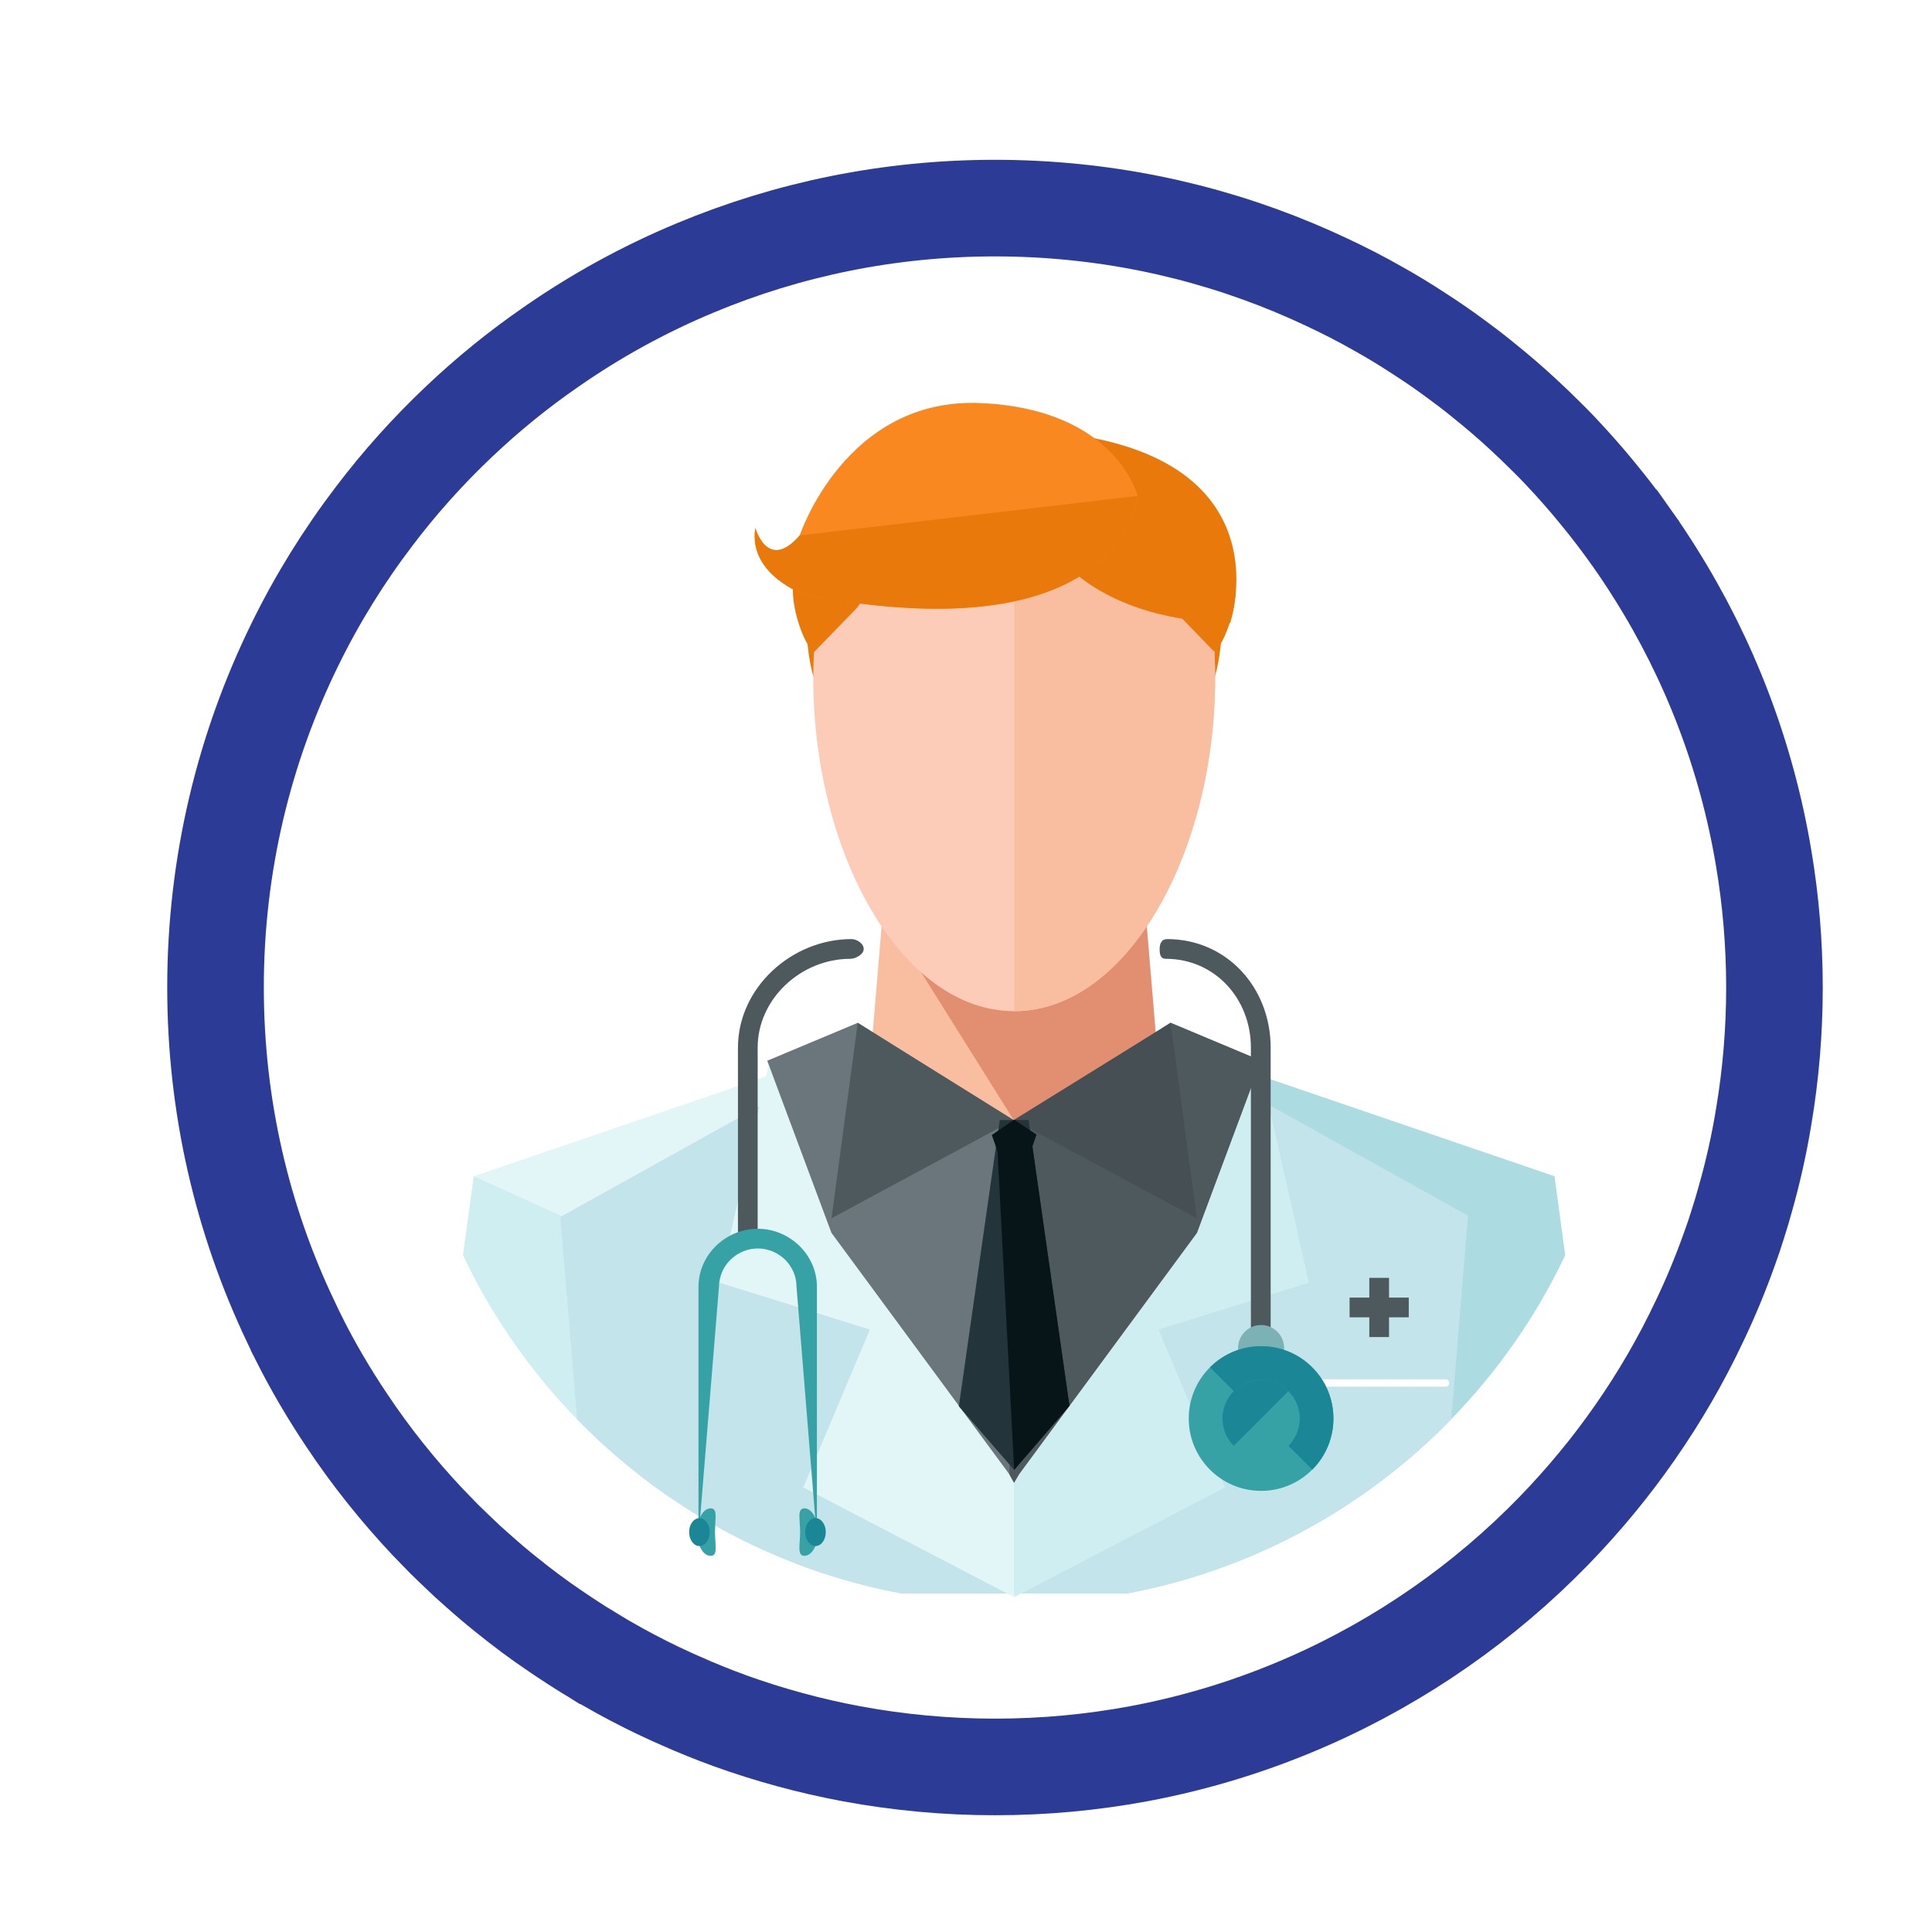 <?xml version="1.0" encoding="UTF-8"?><svg id="Message_And_Communication_Icons" xmlns="http://www.w3.org/2000/svg" xmlns:xlink="http://www.w3.org/1999/xlink" viewBox="0 0 200 200"><defs><style>.cls-1{fill:#f98821;}.cls-2{fill:#f9bda0;}.cls-3{fill:#e8790a;}.cls-4{fill:#fff;}.cls-5{fill:#fcccb9;}.cls-6{fill:#e2f5f7;}.cls-7{fill:#6b767c;}.cls-8{fill:#7cb1b5;}.cls-9{fill:#ceeef2;}.cls-10{fill:#acdce2;}.cls-11{fill:#c3e4ea;}.cls-12{fill:#e28f71;}.cls-13{fill:#23343a;}.cls-14{fill:#071519;}.cls-15{fill:#1b8796;}.cls-16{fill:#37a2a5;}.cls-17{fill:#4e595e;}.cls-18{fill:#454f54;}.cls-19{fill:none;filter:url(#drop-shadow-2);stroke:#2c3b96;stroke-miterlimit:10;stroke-width:10px;}.cls-20{filter:url(#drop-shadow-10);}</style><filter id="drop-shadow-2" filterUnits="userSpaceOnUse"><feOffset dx="3" dy="3"/><feGaussianBlur result="blur" stdDeviation="5"/><feFlood flood-color="#000" flood-opacity=".75"/><feComposite in2="blur" operator="in"/><feComposite in="SourceGraphic"/></filter><filter id="drop-shadow-7" filterUnits="userSpaceOnUse"><feOffset dx="3" dy="3"/><feGaussianBlur result="blur-2" stdDeviation="5"/><feFlood flood-color="#000" flood-opacity=".75"/><feComposite in2="blur-2" operator="in"/><feComposite in="SourceGraphic"/></filter><filter id="drop-shadow-10" filterUnits="userSpaceOnUse"><feOffset dx="3" dy="3"/><feGaussianBlur result="blur-3" stdDeviation="5"/><feFlood flood-color="#000" flood-opacity=".75"/><feComposite in2="blur-3" operator="in"/><feComposite in="SourceGraphic"/></filter></defs><path class="cls-19" d="M180.691,99.223c0,4.55-.38,9.01-1.11,13.35-.47,2.88-1.1,5.69-1.88,8.45-.25,.91-.52,1.82-.81,2.72-.26,.85-.55,1.7-.86,2.55-.91,2.55-1.94,5.05-3.1,7.47-1.9,4.03-4.13,7.87-6.66,11.5-1.26,1.81-2.59,3.57-3.99,5.26-1.41,1.71-2.89,3.36-4.43,4.95-7.18,7.38-15.76,13.39-25.3,17.6-5.6,2.47-11.53,4.33-17.71,5.48-4.81,.89-9.76,1.36-14.84,1.36-5.06,0-10.02-.47-14.83-1.36-4.35-.81-8.58-1.97-12.66-3.44-1.71-.63-3.39-1.3-5.04-2.04-.38-.16-.76-.34-1.14-.51-1.72-.78-3.42-1.64-5.08-2.55-.25-.14-.5-.28-.75-.42-.02-.01-.05-.03-.07-.04-.67-.37-1.32-.75-1.97-1.15h-.01c-.08-.05-.16-.09-.23-.14-1.27-.77-2.51-1.58-3.73-2.41-.86-.58-1.71-1.18-2.54-1.8-.86-.64-1.71-1.3-2.55-1.98-1.04-.83-2.06-1.7-3.05-2.59-.63-.55-1.25-1.11-1.85-1.7-.23-.21-.46-.43-.68-.65-.57-.54-1.13-1.1-1.67-1.67-.3-.3-.6-.61-.89-.92-3.07-3.26-5.88-6.78-8.37-10.52-1.81-2.7-3.46-5.5-4.93-8.42v-.01c-.3-.6-.6-1.21-.89-1.83v-.01c-4.98-10.47-7.76-22.17-7.76-34.53,0-12.74,2.96-24.79,8.22-35.51,2.31-4.72,5.08-9.18,8.24-13.32,2.64-3.48,5.56-6.73,8.73-9.73,2.96-2.81,6.13-5.39,9.49-7.71,4.67-3.26,9.71-6.03,15.03-8.24,9.54-3.98,20-6.17,30.98-6.17s21.44,2.19,30.97,6.17c1.1,.46,2.19,.94,3.27,1.45,1.87,.87,3.7,1.81,5.49,2.83,1.43,.8,2.82,1.65,4.19,2.55,1.25,.8,2.48,1.65,3.69,2.54,.95,.69,1.88,1.4,2.79,2.14,1.45,1.16,2.86,2.36,4.22,3.62,.9,.83,1.78,1.68,2.65,2.55,.83,.82,1.63,1.67,2.42,2.54,.3,.33,.6,.67,.9,1.01,.58,.65,1.14,1.32,1.69,1.99,.35,.42,.69,.84,1.03,1.27,.87,1.1,1.72,2.23,2.54,3.39,0,0,0,.01,.01,.01,.88,1.24,1.72,2.5,2.53,3.8,5.54,8.81,9.41,18.79,11.19,29.47,.73,4.34,1.11,8.81,1.11,13.35Z"/><g class="cls-20"><path class="cls-10" d="M159.034,126.931c-1.486,3.152-3.231,6.156-5.21,8.995-.986,1.416-2.026,2.792-3.121,4.114-1.103,1.338-2.261,2.628-3.465,3.872-5.616,5.773-12.328,10.474-19.79,13.767-4.38,1.932-9.019,3.387-13.853,4.287h-9.778l.164-.673,5.108-20.642,1.095-4.435,4.114-16.638,.125-.508,1.518-6.125,1.079-4.38,.86-3.473,.626,.211,7.986,2.73,.086,.031,.446,.149,.649,.227,.86,.289,29.388,10.036,1.111,8.166Z"/><path class="cls-6" d="M100.157,161.966h-9.77c-3.403-.634-6.711-1.541-9.903-2.691-1.338-.493-2.652-1.017-3.942-1.596-.297-.125-.595-.266-.892-.399-1.345-.61-2.675-1.283-3.974-1.995-.196-.11-.391-.219-.587-.329-.016-.008-.039-.024-.055-.031-.016,.211-.024,.438-.024,.673,0,1.361,.329,2.456-.446,2.456-.469,0-.884-.399-1.134-1.017-.008,.008-.016,.008-.023,.008-.587,0-1.064-.649-1.064-1.447,0-.751,.422-1.369,.962-1.431v-.25c-.993-.602-1.963-1.236-2.918-1.885-.673-.454-1.338-.923-1.987-1.408-.673-.501-1.338-1.017-1.995-1.549-.814-.649-1.611-1.33-2.386-2.026-.493-.43-.978-.868-1.447-1.33-.18-.164-.36-.336-.532-.508-.446-.422-.884-.86-1.306-1.306-.235-.235-.469-.477-.696-.72-2.401-2.55-4.599-5.303-6.547-8.229-1.416-2.112-2.706-4.302-3.856-6.586v-.008c-.235-.469-.469-.947-.696-1.431v-.008l1.111-8.159,27.338-9.332,2.042-.704,.868-.289,.649-.227,.446-.149,8.072-2.761,.626-.211,.86,3.473,1.079,4.38,1.518,6.125,.117,.493,4.122,16.653,1.095,4.443,5.108,20.635,.164,.673Z"/><path class="cls-9" d="M100.157,161.966h-9.77c-3.403-.634-6.711-1.541-9.903-2.691-1.338-.493-2.652-1.017-3.942-1.596-.297-.125-.595-.266-.892-.399-1.345-.61-2.675-1.283-3.974-1.995-.196-.11-.391-.219-.587-.329-.016-.008-.039-.024-.055-.031-.016,.211-.024,.438-.024,.673,0,1.361,.329,2.456-.446,2.456-.469,0-.884-.399-1.134-1.017-.008,.008-.016,.008-.023,.008-.587,0-1.064-.649-1.064-1.447,0-.751,.422-1.369,.962-1.431v-.25c-.993-.602-1.963-1.236-2.918-1.885-.673-.454-1.338-.923-1.987-1.408-.673-.501-1.338-1.017-1.995-1.549-.814-.649-1.611-1.33-2.386-2.026-.493-.43-.978-.868-1.447-1.33-.18-.164-.36-.336-.532-.508-.446-.422-.884-.86-1.306-1.306-.235-.235-.469-.477-.696-.72-2.401-2.55-4.599-5.303-6.547-8.229-1.416-2.112-2.706-4.302-3.856-6.586v-.008c-.235-.469-.469-.947-.696-1.431v-.008l1.111-8.159,9.097,4.13,14.221,6.461,2.049,.931,8.033,3.653,.344,.462,1.768,2.394,2.91,3.942,14.979,20.283,.704,.947Z"/><path class="cls-11" d="M148.967,122.84l-1.729,21.073c-5.616,5.773-12.328,10.474-19.79,13.767-4.38,1.932-9.019,3.387-13.853,4.287h-23.208c-3.403-.634-6.711-1.541-9.903-2.691-1.338-.493-2.652-1.017-3.942-1.596-.297-.125-.595-.266-.892-.399-1.345-.61-2.675-1.283-3.974-1.995-.196-.11-.391-.219-.587-.329-.016-.008-.039-.024-.055-.031-.016,.211-.024,.438-.024,.673,0,1.361,.329,2.456-.446,2.456-.469,0-.884-.399-1.134-1.017-.008,.008-.016,.008-.023,.008-.587,0-1.064-.649-1.064-1.447,0-.751,.422-1.369,.962-1.431v-.25c-.993-.602-1.963-1.236-2.918-1.885-.673-.454-1.338-.923-1.987-1.408-.673-.501-1.338-1.017-1.995-1.549-.814-.649-1.611-1.33-2.386-2.026-.493-.43-.978-.868-1.447-1.33-.18-.164-.36-.336-.532-.508-.446-.422-.884-.86-1.306-1.306l-1.729-20.932,.141-.078,18.241-10.13,2.042-1.126,.164-.094,2.151-1.197,.743-.414,6.868-3.809,.735-.407,.814,3.379,.923,3.849,1.478,6.125h25.359l1.455-6.125,.939-3.942,.821-3.457,.704,.391h.008l6.962,3.88,.72,.399,.219,.125,1.838,1.025h.008l.196,.11,20.431,11.366Z"/><polygon class="cls-6" points="76.669 106.807 71.477 129.785 87.051 134.635 80.158 150.975 101.987 162.334 101.987 150.297 76.669 106.807"/><polygon class="cls-9" points="127.309 106.807 132.495 129.785 116.921 134.635 123.816 150.975 101.987 162.334 101.987 150.297 127.309 106.807"/><path class="cls-3" d="M123.455,61.884c0,10.243-7.714,18.382-17.234,18.382h-8.468c-9.518,0-17.234-8.139-17.234-18.382h0c0-10.247,7.714-18.382,17.234-18.382h8.468c9.518,0,17.234,8.135,17.234,18.382h0Z"/><polygon class="cls-2" points="117.391 112.945 86.583 112.945 88.638 88.436 115.336 88.436 117.391 112.945"/><polygon class="cls-12" points="117.391 112.945 101.938 112.945 86.583 88.436 115.336 88.436 117.391 112.945"/><path class="cls-5" d="M122.789,67.209c0,18.094-9.119,34.466-20.8,34.466s-20.8-16.372-20.8-34.466,9.115-21.108,20.8-21.108c11.681,0,20.8,3.013,20.8,21.108Z"/><path class="cls-2" d="M101.989,46.1c11.681,0,20.8,3.013,20.8,21.108s-9.119,34.466-20.8,34.466V46.1Z"/><polygon class="cls-7" points="101.483 149.61 83.072 124.625 76.426 106.807 85.793 102.882 101.989 113.133 118.181 102.882 127.548 106.807 120.902 124.625 102.492 149.61 101.973 150.493 101.483 149.61"/><polygon class="cls-17" points="101.989 113.133 118.181 102.882 127.548 106.807 120.902 124.625 102.492 149.61 101.973 150.493 101.483 149.61 101.989 113.133"/><polygon class="cls-17" points="85.793 102.882 101.938 112.945 83.076 123.118 85.793 102.882"/><polygon class="cls-18" points="118.181 102.882 101.938 112.945 120.902 123.118 118.181 102.882"/><g><path class="cls-3" d="M81.305,64.466c-1.105-.484-2.929-5.805-1.955-8.023,.98-2.222,4.712-1.583,5.813-1.097,1.109,.486,2.026,3.264,.239,4.9l-4.097,4.22Z"/><path class="cls-3" d="M122.66,64.419c1.109-.488,2.943-5.807,1.971-8.025-.974-2.216-4.7-1.575-5.809-1.087-1.105,.488-2.03,3.27-.243,4.9l4.081,4.212Z"/><path class="cls-3" d="M105.153,52.685s4.042,8.466,19.189,8.807c0,0,5.664-16.466-16.464-19.53l-2.725,10.723Z"/></g><path class="cls-1" d="M114.766,48.343s-1.276,16.595-34.466,10.212c0,0-5.872-2.042-5.106-6.893,0,0,1.276,4.595,4.595,.766,0,0,4.722-14.34,18.766-13.7,14.044,.639,16.211,9.616,16.211,9.616Z"/><path class="cls-3" d="M114.766,48.343s-1.276,16.595-34.466,10.212c0,0-5.872-2.042-5.106-6.893,0,0,1.276,4.595,4.595,.766l34.976-4.085Z"/><polygon class="cls-13" points="103.484 112.945 107.71 142.529 101.985 149.165 96.26 142.58 100.494 112.945 103.484 112.945"/><g><polygon class="cls-14" points="100.202 114.987 103.776 114.987 107.71 142.529 101.985 149.165 100.202 114.987"/><polygon class="cls-14" points="100.557 117.03 99.671 114.495 101.985 112.906 104.299 114.45 103.413 117.03 100.557 117.03"/></g><path class="cls-4" d="M147.022,140.168c0,.212-.176,.384-.386,.384h-22.587c-.212,0-.384-.172-.384-.384h0c0-.212,.172-.384,.384-.384h22.585c.212,0,.388,.172,.388,.384h0Z"/><g><path class="cls-17" d="M74.414,125.53c-.562,0-1.021-.458-1.021-1.021v-19.062c0-6.193,5.553-11.233,11.744-11.233,.566,0,1.274,.458,1.274,1.021s-.835,1.021-1.403,1.021c-5.065,0-9.575,4.124-9.575,9.191v19.062c.002,.564-.453,1.021-1.019,1.021Z"/><path class="cls-17" d="M127.517,135.742c.566,0,1.021-.458,1.021-1.021v-29.274c0-6.193-4.528-11.233-10.723-11.233-.562,0-.768,.458-.768,1.021s.078,1.021,.639,1.021c5.069,0,8.807,4.124,8.807,9.191v29.274c.002,.564,.462,1.021,1.023,1.021Z"/></g><circle class="cls-8" cx="127.548" cy="136.549" r="2.384"/><path class="cls-16" d="M135.037,143.842c0,4.134-3.36,7.492-7.487,7.492-4.14,0-7.492-3.358-7.492-7.492,0-4.13,3.352-7.487,7.492-7.487,4.128,0,7.487,3.358,7.487,7.487Z"/><path class="cls-15" d="M122.256,138.548c2.917-2.921,7.667-2.921,10.588,0,2.925,2.925,2.921,7.673,.004,10.592l-10.592-10.592Z"/><circle class="cls-16" cx="127.55" cy="143.846" r="3.999"/><path class="cls-15" d="M124.721,146.671c-1.56-1.556-1.56-4.097,0-5.653,1.56-1.565,4.097-1.56,5.657-.004l-5.657,5.657Z"/><g><path class="cls-16" d="M81.564,130.2v26.04l-.172-2.081v-.031l-.211-2.62-.203-2.48-1.181-14.627-.172-2.081-.172-2.12c0-2.182-1.815-3.958-3.997-3.958-1.69,0-3.176,1.064-3.755,2.55-.18,.438-.274,.907-.274,1.408l-.008,.086-1.932,23.74v.023l-.008,.11-.172,2.081v-26.04c0-.289,.023-.571,.063-.845,.282-1.924,1.525-3.559,3.207-4.443,.266-.141,.54-.258,.821-.36,.641-.227,1.322-.352,2.034-.352h.008c3.309,0,6.125,2.691,6.125,6Z"/><path class="cls-16" d="M71.012,155.599c0,1.361,.329,2.456-.446,2.456-.469,0-.884-.399-1.134-1.017-.172-.407-.274-.899-.274-1.439,0-.391,.055-.751,.149-1.079,.031-.125,.07-.25,.125-.36,.008-.039,.024-.07,.055-.11-.008-.008-.008-.016,.008-.023,.25-.54,.641-.884,1.072-.884,.641,0,.524,.751,.469,1.784-.016,.211-.024,.438-.024,.673Z"/></g><path class="cls-15" d="M70.472,155.599c0,.79-.462,1.431-1.04,1.439-.008,.008-.016,.008-.023,.008-.587,0-1.064-.649-1.064-1.447,0-.751,.422-1.369,.962-1.431,.031-.016,.063-.016,.102-.016,.008,0,.016,0,.023,.008,.016-.008,.031-.008,.047,0,.555,.047,.993,.673,.993,1.439Z"/><path class="cls-16" d="M79.825,155.601c0-1.356-.331-2.457,.447-2.457,.774,0,1.405,1.101,1.405,2.457s-.631,2.457-1.405,2.457c-.778,0-.447-1.101-.447-2.457Z"/><ellipse class="cls-15" cx="81.42" cy="155.601" rx="1.064" ry="1.446"/><g><rect class="cls-17" x="138.75" y="129.284" width="2.042" height="6.127"/><rect class="cls-17" x="136.708" y="131.327" width="6.127" height="2.042"/></g></g></svg>